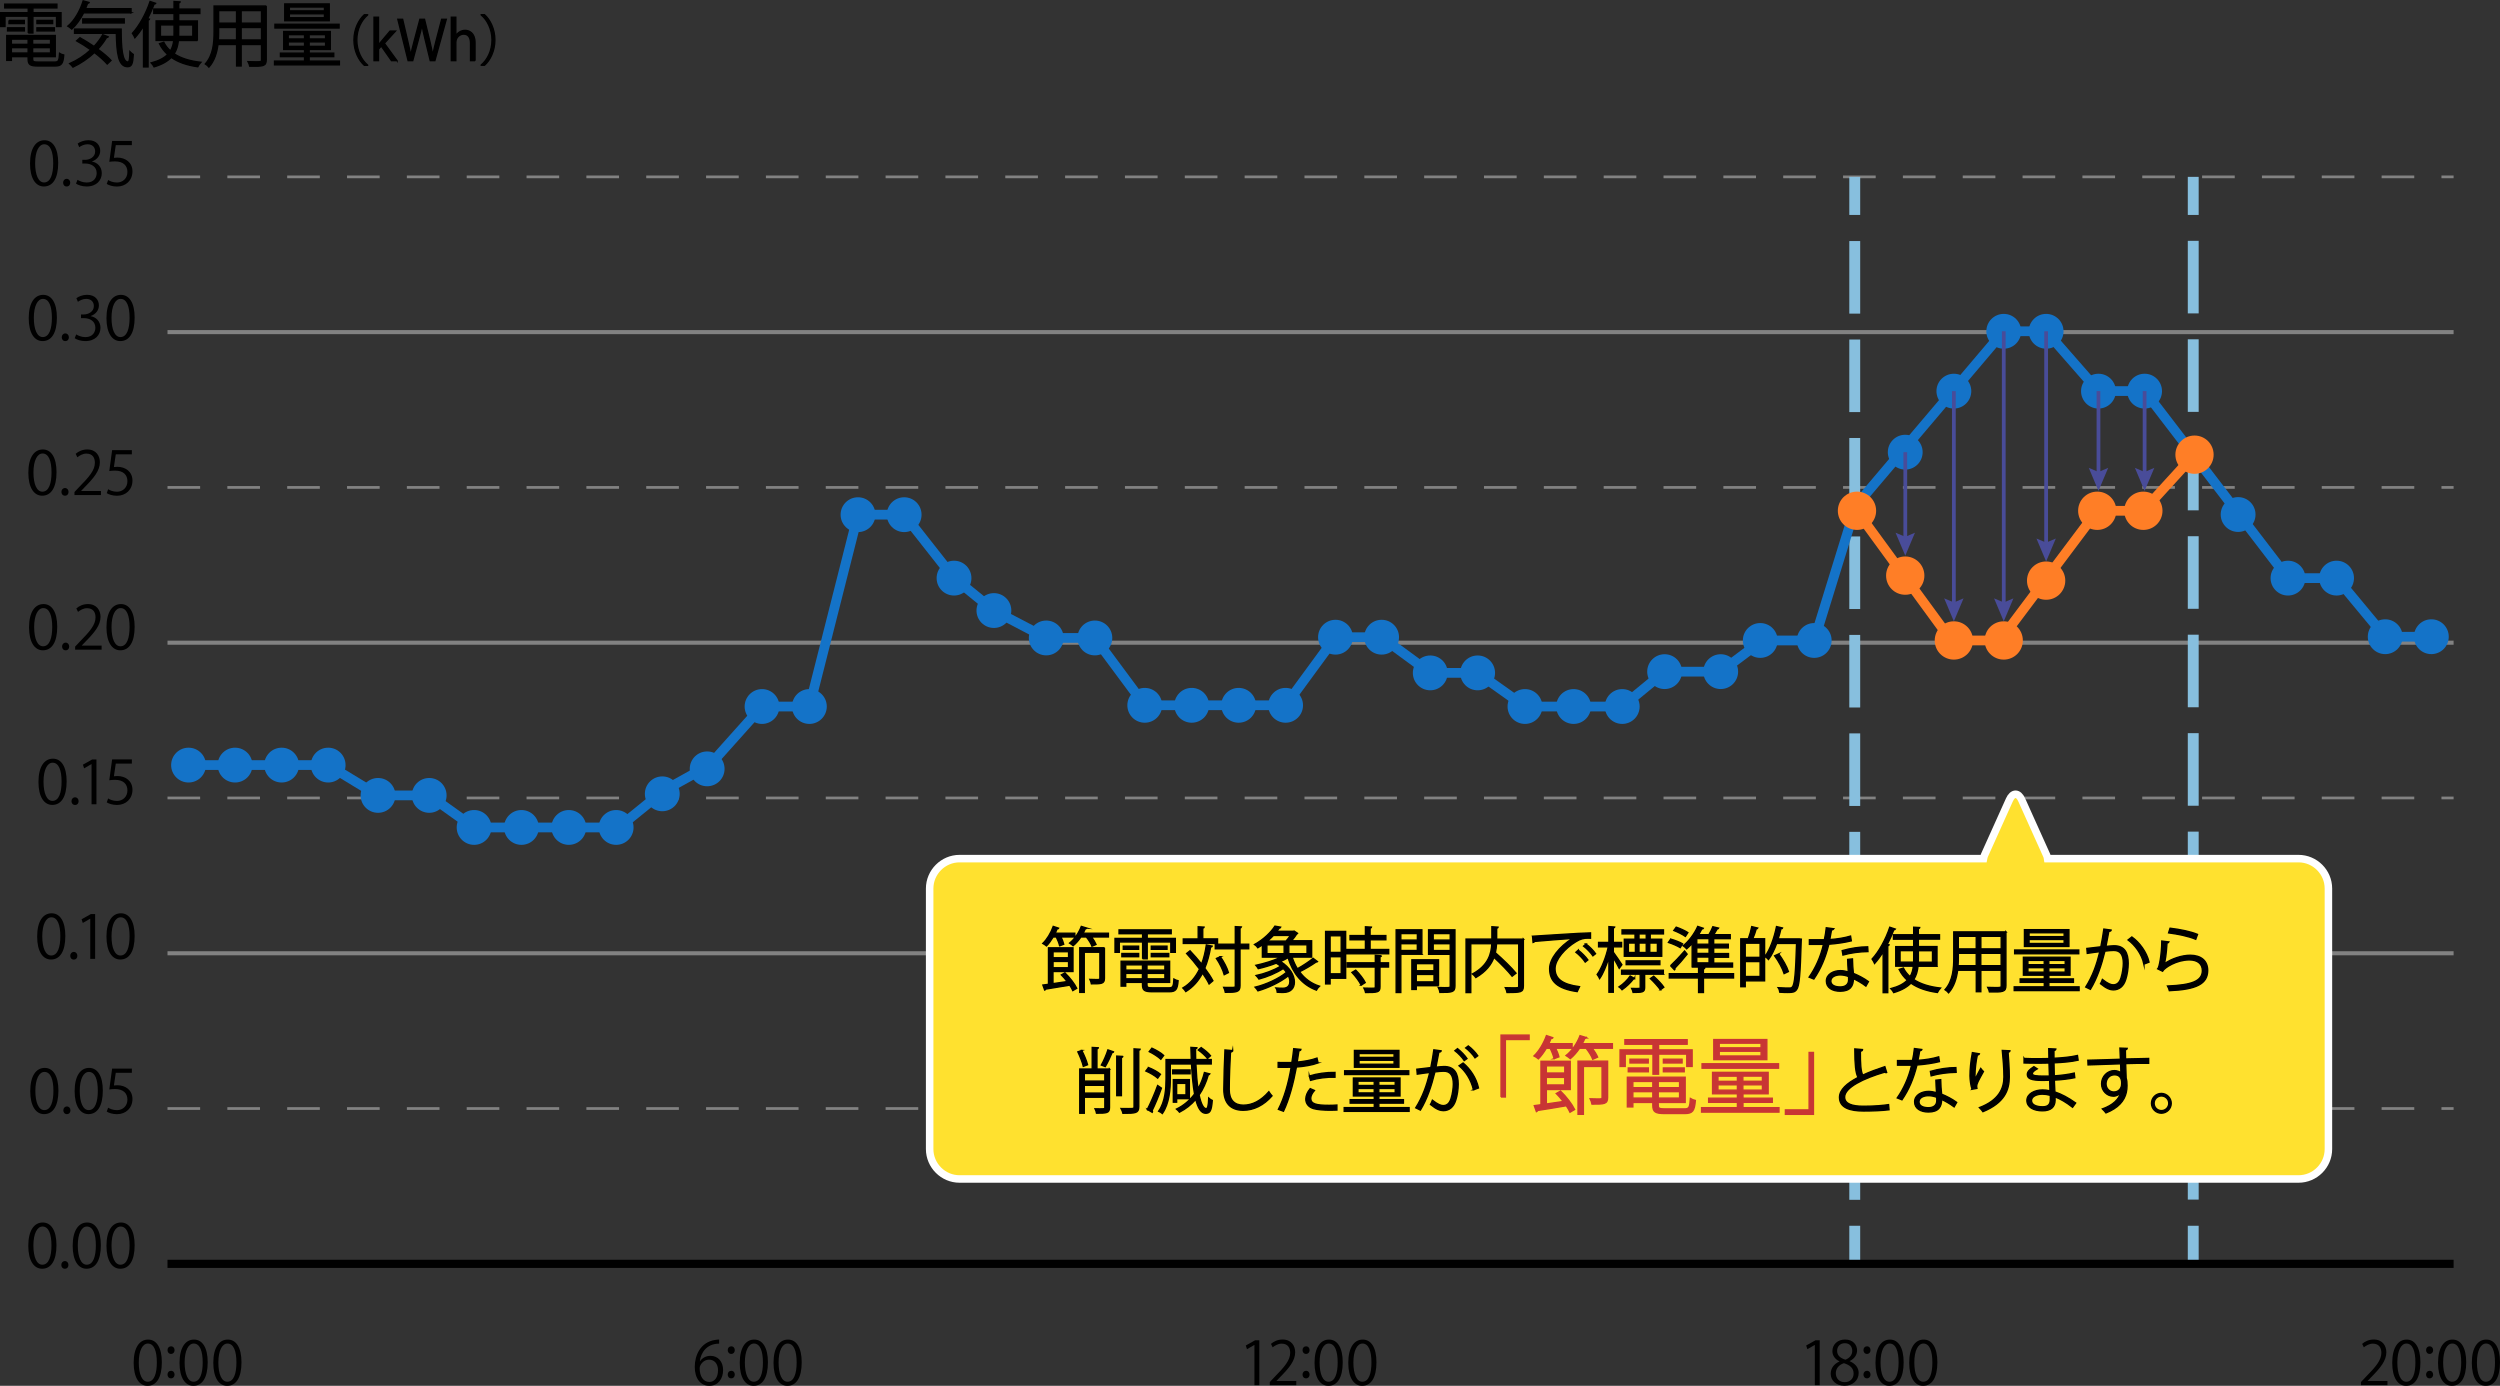 <?xml version="1.0" encoding="UTF-8"?>
<svg id="_レイヤー_2" data-name="レイヤー 2" xmlns="http://www.w3.org/2000/svg" viewBox="0 0 459.55 254.74">
  <rect x="0" y="0" width="459.55" height="254.74" fill="#333333" stroke="none"/>
  <defs>
    <style>
      .cls-1 {
        stroke-width: 1.5px;
      }

      .cls-1, .cls-2, .cls-3, .cls-4, .cls-5, .cls-6, .cls-7, .cls-8, .cls-9 {
        stroke-miterlimit: 10;
      }

      .cls-1, .cls-2, .cls-4, .cls-6, .cls-7, .cls-10, .cls-11, .cls-8, .cls-9 {
        fill: none;
      }

      .cls-1, .cls-5 {
        stroke: #000;
      }

      .cls-2 {
        stroke: #fff;
        stroke-width: 1.38px;
      }

      .cls-3 {
        fill: #c83534;
        stroke: #c83534;
      }

      .cls-3, .cls-5 {
        stroke-width: .25px;
      }

      .cls-4 {
        stroke-width: .75px;
      }

      .cls-4, .cls-6 {
        stroke: #828282;
      }

      .cls-6 {
        stroke-dasharray: 0 0 6 5;
        stroke-width: .5px;
      }

      .cls-7, .cls-8 {
        stroke: #87bfde;
        stroke-width: 2px;
      }

      .cls-10 {
        stroke: #ff7e26;
      }

      .cls-10, .cls-11 {
        stroke-linecap: round;
        stroke-linejoin: round;
        stroke-width: 1.79px;
      }

      .cls-11 {
        stroke: #1473c8;
      }

      .cls-8 {
        stroke-dasharray: 0 0 13.34 4.76;
      }

      .cls-12, .cls-13, .cls-14, .cls-15, .cls-16 {
        stroke-width: 0px;
      }

      .cls-9 {
        stroke: #494c99;
        stroke-width: .69px;
      }

      .cls-13 {
        fill: #494c99;
      }

      .cls-14 {
        fill: #1473c8;
      }

      .cls-15 {
        fill: #ff7e26;
      }

      .cls-16 {
        fill: #ffe12f;
      }
    </style>
  </defs>
  <g id="_レイヤー_1-2" data-name="レイヤー 1">
    <g>
      <line class="cls-4" x1="30.79" y1="61.05" x2="451.02" y2="61.05"/>
      <line class="cls-4" x1="30.79" y1="118.14" x2="451.02" y2="118.14"/>
      <line class="cls-4" x1="30.79" y1="175.23" x2="451.02" y2="175.23"/>
    </g>
    <g>
      <line class="cls-6" x1="30.79" y1="32.51" x2="451.02" y2="32.51"/>
      <line class="cls-6" x1="30.79" y1="89.6" x2="451.02" y2="89.6"/>
      <line class="cls-6" x1="30.79" y1="146.68" x2="451.02" y2="146.68"/>
      <line class="cls-6" x1="30.79" y1="203.77" x2="451.02" y2="203.77"/>
    </g>
    <g>
      <g>
        <line class="cls-7" x1="403.16" y1="32.51" x2="403.16" y2="39.51"/>
        <line class="cls-8" x1="403.16" y1="44.27" x2="403.16" y2="222.94"/>
        <line class="cls-7" x1="403.16" y1="225.32" x2="403.16" y2="232.32"/>
      </g>
      <g>
        <line class="cls-7" x1="340.94" y1="232.32" x2="340.94" y2="225.32"/>
        <line class="cls-8" x1="340.94" y1="220.55" x2="340.94" y2="41.89"/>
        <line class="cls-7" x1="340.94" y1="39.51" x2="340.94" y2="32.51"/>
      </g>
    </g>
    <g>
      <path class="cls-5" d="M5.2,6.07v-3.09H.92v1.9H.12v-2.55h5.07v-.87H.87v-.7h9.59v.7h-4.41v.87h5.17v2.55h-.83v-1.9h-4.34v3.09h-.86ZM6,10.88c0,.44.17.53,1.01.53h3.03c.72,0,.83-.23.91-1.6.19.13.52.25.77.3-.13,1.61-.42,2.02-1.62,2.02h-3.12c-1.4,0-1.81-.23-1.81-1.26v-.46h-3.08v.69h-.85v-4.58h8.92v3.89h-4.16v.47ZM1.39,5.69v-.58h3.09v.58H1.39ZM1.65,3.75h2.82v.59H1.65v-.59ZM5.17,7.19h-3.08v.96h3.08v-.96ZM2.09,9.75h3.08v-.99h-3.08v.99ZM9.29,8.15v-.96h-3.29v.96h3.29ZM6,9.75h3.29v-.99h-3.29v.99ZM6.79,3.75h2.89v.59h-2.89v-.59ZM6.79,5.69v-.58h3.21v.58h-3.21Z"/>
      <path class="cls-5" d="M24.11,2.36h-8.74c-.6,1.18-1.35,2.24-2.17,2.98-.17-.16-.51-.4-.73-.53,1.21-1.01,2.24-2.78,2.82-4.65l1.1.3c-.03.09-.13.14-.29.14-.12.34-.25.68-.38,1h8.37v.77ZM14.7,6.94c.83.46,1.73,1.01,2.59,1.6.62-.66,1.17-1.39,1.6-2.16l1.01.39c-.04.1-.18.13-.31.12-.44.77-.99,1.48-1.61,2.15.99.72,1.86,1.44,2.43,2.07l-.7.66c-.55-.62-1.39-1.38-2.35-2.11-1.16,1.09-2.52,2-3.94,2.68-.13-.18-.42-.49-.61-.65,1.39-.61,2.73-1.47,3.86-2.54-.84-.6-1.74-1.17-2.59-1.64l.62-.57ZM13.7,5.35h8.57c.01,3.47.21,6.05,1.25,6.05.27,0,.34-.75.36-1.9.18.19.44.4.62.51-.09,1.66-.27,2.25-1.04,2.25-1.72,0-2-2.46-2.08-6.14h-7.68v-.77ZM22.84,4.22h-7.63v-.75h7.63v.75Z"/>
      <path class="cls-5" d="M26.39,4.77c-.49.82-1.04,1.55-1.59,2.17-.09-.21-.31-.61-.46-.82,1.25-1.35,2.5-3.6,3.25-5.85l1.04.35c-.05.09-.14.13-.3.12-.34.91-.74,1.82-1.2,2.69l.35.09c-.03.08-.09.14-.26.16v8.62h-.84v-7.53ZM36.29,7.45h-3.5c-.09.86-.3,1.69-.78,2.44,1.25.83,2.91,1.34,4.9,1.56-.2.2-.43.56-.56.82-1.96-.27-3.6-.83-4.86-1.72-.68.7-1.68,1.3-3.16,1.74-.09-.19-.35-.55-.53-.73,1.44-.38,2.39-.91,3.02-1.55-.62-.55-1.13-1.21-1.51-1.98l.79-.26c.3.6.71,1.13,1.23,1.59.36-.6.53-1.25.6-1.92h-3.24v-3.6h3.3v-1.37h-3.72v-.81h3.72V.28l1.12.07c-.01.09-.08.16-.26.18v1.14h3.89v.81h-3.89v1.37h3.43v3.6ZM29.5,6.69h2.48c.01-.22.01-.43.01-.65v-1.46h-2.5v2.11ZM35.44,4.59h-2.59v1.46c0,.22,0,.43-.01.65h2.6v-2.11Z"/>
      <path class="cls-5" d="M48.94,1.11v9.88c0,1.2-.57,1.21-3.03,1.18-.04-.22-.18-.61-.31-.84.48.01.95.03,1.33.03,1.08,0,1.14,0,1.14-.36v-2.82h-3.74v3.95h-.84v-3.95h-3.42c-.19,1.48-.64,3-1.66,4.15-.13-.17-.47-.47-.66-.58,1.46-1.64,1.6-3.98,1.6-5.84V1.11h9.61ZM40.19,5.9c0,.46-.01.94-.05,1.44h3.34v-2.28h-3.29v.83ZM43.48,1.95h-3.29v2.3h3.29V1.95ZM48.07,4.25V1.95h-3.74v2.3h3.74ZM44.33,7.34h3.74v-2.28h-3.74v2.28Z"/>
      <path class="cls-5" d="M56.83,11.23h5.56v.69h-11.93v-.69h5.52v-.82h-4.43v-.64h4.43v-.68h-3.83v-3.3h8.57v3.3h-3.89v.68h4.52v.64h-4.52v.82ZM62.33,4.46v.69h-11.79v-.69h11.79ZM60.52.72v3.09h-8.18V.72h8.18ZM52.98,6.37v.79h3v-.79h-3ZM52.98,8.52h3v-.82h-3v.82ZM59.64,2v-.71h-6.45v.71h6.45ZM59.64,3.26v-.73h-6.45v.73h6.45ZM59.85,7.16v-.79h-3.02v.79h3.02ZM59.85,8.52v-.82h-3.02v.82h3.02Z"/>
      <path class="cls-5" d="M67.57,2.76c-1.09.91-1.98,2.58-1.98,4.6s.92,3.72,1.98,4.6v.05h-.6c-1.01-.91-1.91-2.59-1.91-4.65s.9-3.74,1.91-4.65h.6v.05Z"/>
      <path class="cls-5" d="M72.98,11.15h-1.02l-1.88-2.69-.5.57v2.12h-.83V3.16h.83v5.09h.02c.13-.19.32-.43.47-.61l1.63-1.93h1l-2.05,2.25,2.33,3.2Z"/>
      <path class="cls-5" d="M82.04,3.54l-2.1,7.61h-.85l-.99-4.07c-.25-1-.41-1.76-.51-2.52h-.02c-.12.76-.32,1.51-.6,2.51l-1.1,4.08h-.85l-1.89-7.61h.88l.93,3.96c.22.96.43,1.88.56,2.64h.03c.11-.77.36-1.67.61-2.65l1.05-3.95h.84l.96,3.94c.21.91.43,1.82.54,2.65h.03c.15-.87.36-1.71.6-2.65l1.03-3.94h.85Z"/>
      <path class="cls-5" d="M87.32,11.15h-.83v-3.22c0-.89-.32-1.66-1.26-1.66-.64,0-1.44.53-1.44,1.53v3.35h-.83V3.16h.83v3.39h.02c.36-.6,1.02-.97,1.69-.97s1.82.41,1.82,2.26v3.32Z"/>
      <path class="cls-5" d="M88.46,11.95c1.09-.91,1.98-2.58,1.98-4.6s-.92-3.72-1.98-4.6v-.05h.6c1.02.91,1.91,2.59,1.91,4.65s-.89,3.74-1.91,4.65h-.6v-.05Z"/>
    </g>
    <g>
      <path class="cls-12" d="M5.52,30.06c0-2.88,1.12-4.28,2.66-4.28s2.52,1.47,2.52,4.17c0,2.86-1,4.33-2.64,4.33-1.5,0-2.54-1.47-2.54-4.22ZM9.78,30c0-2.06-.5-3.48-1.65-3.48-.98,0-1.67,1.31-1.67,3.48s.61,3.54,1.64,3.54c1.22,0,1.68-1.58,1.68-3.54Z"/>
      <path class="cls-12" d="M11.6,33.59c0-.42.28-.72.66-.72s.65.3.65.72c0,.4-.25.69-.66.69s-.65-.33-.65-.69Z"/>
      <path class="cls-12" d="M16.92,29.7c.97.17,1.79.95,1.79,2.13,0,1.31-.95,2.45-2.79,2.45-.82,0-1.57-.26-1.95-.53l.28-.7c.3.2.96.5,1.68.5,1.39,0,1.84-.97,1.84-1.73,0-1.21-1.02-1.76-2.1-1.76h-.54v-.68h.54c.79,0,1.82-.49,1.82-1.53,0-.72-.43-1.33-1.42-1.33-.6,0-1.18.3-1.51.54l-.28-.67c.4-.31,1.17-.62,1.96-.62,1.51,0,2.18.96,2.18,1.95,0,.85-.54,1.61-1.5,1.95v.03Z"/>
      <path class="cls-12" d="M24.24,25.92v.76h-2.96l-.34,2.33c.18-.02.35-.04.64-.04,1.46,0,2.77.87,2.77,2.53s-1.21,2.79-2.84,2.79c-.83,0-1.52-.24-1.89-.48l.26-.72c.31.21.91.46,1.63.46,1.03,0,1.93-.76,1.91-1.95,0-1.13-.73-1.93-2.27-1.93-.44,0-.78.03-1.06.08l.52-3.84h3.62Z"/>
      <path class="cls-12" d="M5.28,58.48c0-2.88,1.12-4.28,2.66-4.28s2.52,1.47,2.52,4.17c0,2.86-1,4.33-2.64,4.33-1.5,0-2.54-1.47-2.54-4.22ZM9.54,58.42c0-2.06-.5-3.48-1.65-3.48-.98,0-1.67,1.31-1.67,3.48s.61,3.54,1.64,3.54c1.22,0,1.68-1.58,1.68-3.54Z"/>
      <path class="cls-12" d="M11.35,62.01c0-.42.28-.72.66-.72s.65.3.65.72c0,.4-.25.69-.66.69s-.65-.33-.65-.69Z"/>
      <path class="cls-12" d="M16.68,58.12c.97.17,1.79.95,1.79,2.13,0,1.31-.95,2.45-2.79,2.45-.82,0-1.57-.26-1.95-.53l.28-.7c.3.2.96.5,1.68.5,1.39,0,1.84-.97,1.84-1.73,0-1.21-1.02-1.76-2.1-1.76h-.54v-.68h.54c.79,0,1.82-.49,1.82-1.53,0-.72-.43-1.33-1.42-1.33-.6,0-1.18.3-1.51.54l-.28-.67c.4-.31,1.17-.62,1.96-.62,1.51,0,2.18.96,2.18,1.95,0,.85-.54,1.61-1.5,1.95v.03Z"/>
      <path class="cls-12" d="M19.57,58.48c0-2.88,1.12-4.28,2.66-4.28s2.52,1.47,2.52,4.17c0,2.86-1,4.33-2.64,4.33-1.5,0-2.54-1.47-2.54-4.22ZM23.82,58.42c0-2.06-.5-3.48-1.65-3.48-.98,0-1.67,1.31-1.67,3.48s.61,3.54,1.64,3.54c1.22,0,1.68-1.58,1.68-3.54Z"/>
      <path class="cls-12" d="M5.21,86.9c0-2.88,1.12-4.28,2.66-4.28s2.52,1.47,2.52,4.17c0,2.86-1,4.33-2.64,4.33-1.5,0-2.54-1.47-2.54-4.22ZM9.47,86.84c0-2.06-.5-3.48-1.65-3.48-.98,0-1.67,1.31-1.67,3.48s.61,3.54,1.64,3.54c1.22,0,1.68-1.58,1.68-3.54Z"/>
      <path class="cls-12" d="M11.29,90.43c0-.42.28-.72.66-.72s.65.3.65.72c0,.4-.25.69-.66.69s-.65-.33-.65-.69Z"/>
      <path class="cls-12" d="M18.56,91h-4.87v-.56l.8-.85c1.96-1.98,2.95-3.18,2.95-4.52,0-.88-.38-1.69-1.57-1.69-.66,0-1.25.36-1.65.68l-.31-.64c.51-.45,1.25-.8,2.13-.8,1.66,0,2.32,1.21,2.32,2.34,0,1.55-1.09,2.87-2.79,4.59l-.65.68v.02h3.64v.75Z"/>
      <path class="cls-12" d="M24.24,82.76v.76h-2.96l-.34,2.33c.18-.02.35-.04.64-.04,1.46,0,2.77.87,2.77,2.53s-1.21,2.79-2.84,2.79c-.83,0-1.52-.24-1.89-.48l.26-.72c.31.21.91.46,1.63.46,1.03,0,1.93-.76,1.91-1.95,0-1.13-.73-1.93-2.27-1.93-.44,0-.78.03-1.06.08l.52-3.84h3.62Z"/>
      <path class="cls-12" d="M5.34,115.32c0-2.88,1.12-4.28,2.66-4.28s2.52,1.47,2.52,4.17c0,2.86-1,4.33-2.64,4.33-1.5,0-2.54-1.47-2.54-4.22ZM9.6,115.26c0-2.06-.5-3.48-1.65-3.48-.98,0-1.67,1.31-1.67,3.48s.61,3.54,1.64,3.54c1.22,0,1.68-1.58,1.68-3.54Z"/>
      <path class="cls-12" d="M11.41,118.85c0-.42.28-.72.66-.72s.65.3.65.72c0,.4-.25.69-.66.69s-.65-.33-.65-.69Z"/>
      <path class="cls-12" d="M18.68,119.42h-4.87v-.56l.8-.85c1.96-1.98,2.95-3.18,2.95-4.52,0-.88-.38-1.69-1.57-1.69-.66,0-1.25.36-1.65.68l-.31-.64c.51-.45,1.25-.8,2.13-.8,1.66,0,2.32,1.21,2.32,2.34,0,1.55-1.09,2.87-2.79,4.59l-.65.68v.02h3.64v.75Z"/>
      <path class="cls-12" d="M19.57,115.32c0-2.88,1.12-4.28,2.66-4.28s2.52,1.47,2.52,4.17c0,2.86-1,4.33-2.64,4.33-1.5,0-2.54-1.47-2.54-4.22ZM23.82,115.26c0-2.06-.5-3.48-1.65-3.48-.98,0-1.67,1.31-1.67,3.48s.61,3.54,1.64,3.54c1.22,0,1.68-1.58,1.68-3.54Z"/>
      <path class="cls-12" d="M7.07,143.74c0-2.88,1.12-4.28,2.66-4.28s2.52,1.47,2.52,4.17c0,2.86-1,4.33-2.64,4.33-1.5,0-2.54-1.47-2.54-4.22ZM11.32,143.68c0-2.06-.5-3.48-1.65-3.48-.98,0-1.67,1.31-1.67,3.48s.61,3.54,1.64,3.54c1.22,0,1.68-1.58,1.68-3.54Z"/>
      <path class="cls-12" d="M13.14,147.28c0-.42.28-.72.66-.72s.65.3.65.72c0,.4-.25.69-.66.69s-.65-.33-.65-.69Z"/>
      <path class="cls-12" d="M16.83,147.84v-7.38h-.02l-1.35.78-.22-.68,1.71-.96h.78v8.24h-.89Z"/>
      <path class="cls-12" d="M24.24,139.6v.76h-2.96l-.34,2.33c.18-.02.35-.04.64-.04,1.46,0,2.77.87,2.77,2.53s-1.21,2.79-2.84,2.79c-.83,0-1.52-.24-1.89-.48l.26-.72c.31.21.91.46,1.63.46,1.03,0,1.93-.76,1.91-1.95,0-1.13-.73-1.93-2.27-1.93-.44,0-.78.03-1.06.08l.52-3.84h3.62Z"/>
      <path class="cls-12" d="M6.83,172.16c0-2.88,1.12-4.28,2.66-4.28s2.52,1.47,2.52,4.17c0,2.86-1,4.33-2.64,4.33-1.5,0-2.54-1.47-2.54-4.22ZM11.09,172.1c0-2.06-.5-3.48-1.65-3.48-.98,0-1.67,1.31-1.67,3.48s.61,3.54,1.64,3.54c1.22,0,1.68-1.58,1.68-3.54Z"/>
      <path class="cls-12" d="M12.91,175.7c0-.42.28-.72.66-.72s.65.3.65.72c0,.4-.25.69-.66.69s-.65-.33-.65-.69Z"/>
      <path class="cls-12" d="M16.59,176.26v-7.38h-.02l-1.35.78-.22-.68,1.71-.96h.78v8.24h-.89Z"/>
      <path class="cls-12" d="M19.57,172.16c0-2.88,1.12-4.28,2.66-4.28s2.52,1.47,2.52,4.17c0,2.86-1,4.33-2.64,4.33-1.5,0-2.54-1.47-2.54-4.22ZM23.82,172.1c0-2.06-.5-3.48-1.65-3.48-.98,0-1.67,1.31-1.67,3.48s.61,3.54,1.64,3.54c1.22,0,1.68-1.58,1.68-3.54Z"/>
      <path class="cls-12" d="M5.56,200.58c0-2.88,1.12-4.28,2.66-4.28s2.52,1.47,2.52,4.17c0,2.86-1,4.33-2.64,4.33-1.5,0-2.54-1.47-2.54-4.22ZM9.82,200.52c0-2.06-.5-3.48-1.65-3.48-.98,0-1.67,1.31-1.67,3.48s.61,3.54,1.64,3.54c1.22,0,1.68-1.58,1.68-3.54Z"/>
      <path class="cls-12" d="M11.64,204.11c0-.42.28-.72.66-.72s.65.3.65.72c0,.4-.25.69-.66.69s-.65-.33-.65-.69Z"/>
      <path class="cls-12" d="M13.72,200.58c0-2.88,1.12-4.28,2.66-4.28s2.52,1.47,2.52,4.17c0,2.86-1,4.33-2.64,4.33-1.5,0-2.54-1.47-2.54-4.22ZM17.98,200.52c0-2.06-.5-3.48-1.65-3.48-.98,0-1.67,1.31-1.67,3.48s.61,3.54,1.64,3.54c1.22,0,1.68-1.58,1.68-3.54Z"/>
      <path class="cls-12" d="M24.24,196.44v.76h-2.96l-.34,2.33c.18-.02.35-.04.64-.04,1.46,0,2.77.87,2.77,2.53s-1.21,2.79-2.84,2.79c-.83,0-1.52-.24-1.89-.48l.26-.72c.31.21.91.46,1.63.46,1.03,0,1.93-.76,1.91-1.95,0-1.13-.73-1.93-2.27-1.93-.44,0-.78.03-1.06.08l.52-3.84h3.62Z"/>
      <path class="cls-12" d="M5.2,229c0-2.88,1.12-4.28,2.66-4.28s2.52,1.47,2.52,4.17c0,2.86-1,4.33-2.64,4.33-1.5,0-2.54-1.47-2.54-4.22ZM9.46,228.94c0-2.06-.5-3.48-1.65-3.48-.98,0-1.67,1.31-1.67,3.48s.61,3.54,1.64,3.54c1.22,0,1.68-1.58,1.68-3.54Z"/>
      <path class="cls-12" d="M11.27,232.53c0-.42.28-.72.66-.72s.65.3.65.72c0,.4-.25.69-.66.69s-.65-.33-.65-.69Z"/>
      <path class="cls-12" d="M13.36,229c0-2.88,1.12-4.28,2.66-4.28s2.52,1.47,2.52,4.17c0,2.86-1,4.33-2.64,4.33-1.5,0-2.54-1.47-2.54-4.22ZM17.62,228.94c0-2.06-.5-3.48-1.65-3.48-.98,0-1.67,1.31-1.67,3.48s.61,3.54,1.64,3.54c1.22,0,1.68-1.58,1.68-3.54Z"/>
      <path class="cls-12" d="M19.57,229c0-2.88,1.12-4.28,2.66-4.28s2.52,1.47,2.52,4.17c0,2.86-1,4.33-2.64,4.33-1.5,0-2.54-1.47-2.54-4.22ZM23.82,228.94c0-2.06-.5-3.48-1.65-3.48-.98,0-1.67,1.31-1.67,3.48s.61,3.54,1.64,3.54c1.22,0,1.68-1.58,1.68-3.54Z"/>
    </g>
    <g>
      <path class="cls-12" d="M24.57,250.52c0-2.88,1.12-4.28,2.66-4.28s2.52,1.47,2.52,4.17c0,2.86-1,4.33-2.64,4.33-1.5,0-2.54-1.47-2.54-4.22ZM28.83,250.45c0-2.06-.5-3.48-1.65-3.48-.98,0-1.67,1.31-1.67,3.48s.61,3.54,1.64,3.54c1.22,0,1.68-1.58,1.68-3.54Z"/>
      <path class="cls-12" d="M30.79,248.18c0-.41.26-.7.65-.7s.65.3.65.7-.25.7-.65.7c-.42,0-.65-.34-.65-.7ZM30.79,252.68c0-.41.26-.7.65-.7s.65.3.65.7c0,.38-.25.69-.65.69-.42,0-.65-.33-.65-.69Z"/>
      <path class="cls-12" d="M33,250.52c0-2.88,1.12-4.28,2.66-4.28s2.52,1.47,2.52,4.17c0,2.86-1,4.33-2.64,4.33-1.5,0-2.54-1.47-2.54-4.22ZM37.26,250.45c0-2.06-.5-3.48-1.65-3.48-.98,0-1.67,1.31-1.67,3.48s.61,3.54,1.64,3.54c1.22,0,1.68-1.58,1.68-3.54Z"/>
      <path class="cls-12" d="M39.21,250.52c0-2.88,1.12-4.28,2.66-4.28s2.52,1.47,2.52,4.17c0,2.86-1,4.33-2.64,4.33-1.5,0-2.54-1.47-2.54-4.22ZM43.46,250.45c0-2.06-.5-3.48-1.65-3.48-.98,0-1.67,1.31-1.67,3.48s.61,3.54,1.64,3.54c1.22,0,1.68-1.58,1.68-3.54Z"/>
    </g>
    <g>
      <path class="cls-12" d="M128.66,250.24c.37-.55,1.04-1.01,1.93-1.01,1.4,0,2.33,1.05,2.33,2.63s-.92,2.88-2.53,2.88-2.68-1.33-2.68-3.47,1.03-4.52,3.71-4.96c.31-.04.58-.08.77-.08v.76c-2.28,0-3.37,1.66-3.55,3.25h.03ZM131.99,251.93c0-1.27-.68-2-1.67-2s-1.71.95-1.71,1.56c.01,1.51.65,2.54,1.79,2.54.96,0,1.58-.86,1.58-2.1Z"/>
      <path class="cls-12" d="M133.77,248.18c0-.41.26-.7.65-.7s.65.3.65.7-.25.7-.65.7c-.42,0-.65-.34-.65-.7ZM133.77,252.68c0-.41.26-.7.65-.7s.65.3.65.7c0,.38-.25.69-.65.69-.42,0-.65-.33-.65-.69Z"/>
      <path class="cls-12" d="M135.98,250.52c0-2.88,1.12-4.28,2.66-4.28s2.52,1.47,2.52,4.17c0,2.86-1,4.33-2.64,4.33-1.5,0-2.54-1.47-2.54-4.22ZM140.24,250.45c0-2.06-.5-3.48-1.65-3.48-.98,0-1.67,1.31-1.67,3.48s.61,3.54,1.64,3.54c1.22,0,1.68-1.58,1.68-3.54Z"/>
      <path class="cls-12" d="M142.19,250.52c0-2.88,1.12-4.28,2.66-4.28s2.52,1.47,2.52,4.17c0,2.86-1,4.33-2.64,4.33-1.5,0-2.54-1.47-2.54-4.22ZM146.44,250.45c0-2.06-.5-3.48-1.65-3.48-.98,0-1.67,1.31-1.67,3.48s.61,3.54,1.64,3.54c1.22,0,1.68-1.58,1.68-3.54Z"/>
    </g>
    <g>
      <path class="cls-12" d="M230.59,254.61v-7.38h-.02l-1.35.78-.22-.68,1.71-.96h.78v8.24h-.89Z"/>
      <path class="cls-12" d="M238.28,254.61h-4.87v-.56l.8-.85c1.96-1.98,2.95-3.18,2.95-4.52,0-.88-.39-1.69-1.57-1.69-.66,0-1.25.36-1.65.68l-.31-.64c.51-.45,1.25-.8,2.13-.8,1.66,0,2.32,1.21,2.32,2.34,0,1.55-1.09,2.87-2.79,4.59l-.65.68v.02h3.64v.75Z"/>
      <path class="cls-12" d="M239.43,248.18c0-.41.26-.7.65-.7s.65.3.65.7-.25.7-.65.7c-.42,0-.65-.34-.65-.7ZM239.43,252.68c0-.41.26-.7.65-.7s.65.3.65.7c0,.38-.25.69-.65.69-.42,0-.65-.33-.65-.69Z"/>
      <path class="cls-12" d="M241.64,250.52c0-2.88,1.12-4.28,2.66-4.28s2.52,1.47,2.52,4.17c0,2.86-1,4.33-2.64,4.33-1.5,0-2.54-1.47-2.54-4.22ZM245.89,250.45c0-2.06-.5-3.48-1.65-3.48-.98,0-1.67,1.31-1.67,3.48s.61,3.54,1.64,3.54c1.22,0,1.68-1.58,1.68-3.54Z"/>
      <path class="cls-12" d="M247.84,250.52c0-2.88,1.12-4.28,2.66-4.28s2.52,1.47,2.52,4.17c0,2.86-1,4.33-2.64,4.33-1.5,0-2.54-1.47-2.54-4.22ZM252.1,250.45c0-2.06-.5-3.48-1.65-3.48-.98,0-1.67,1.31-1.67,3.48s.61,3.54,1.64,3.54c1.22,0,1.68-1.58,1.68-3.54Z"/>
    </g>
    <g>
      <path class="cls-12" d="M333.6,254.61v-7.38h-.02l-1.35.78-.22-.68,1.71-.96h.78v8.24h-.89Z"/>
      <path class="cls-12" d="M338.12,250.24c-.89-.43-1.29-1.16-1.29-1.86,0-1.28,1-2.15,2.33-2.15,1.5,0,2.21,1.01,2.21,2,0,.7-.37,1.47-1.35,1.95v.04c1.01.43,1.64,1.17,1.64,2.16,0,1.4-1.14,2.35-2.6,2.35-1.57,0-2.54-1-2.54-2.19,0-1.07.64-1.84,1.6-2.27v-.04ZM340.73,252.49c0-1.03-.69-1.56-1.78-1.91-.97.32-1.49,1.02-1.49,1.84,0,.94.63,1.65,1.62,1.65,1.06,0,1.65-.71,1.65-1.57ZM337.7,248.3c-.01.88.62,1.36,1.53,1.64.71-.27,1.25-.84,1.25-1.62,0-.69-.38-1.41-1.35-1.41s-1.43.67-1.43,1.39Z"/>
      <path class="cls-12" d="M342.54,248.18c0-.41.26-.7.65-.7s.65.3.65.7-.25.7-.65.7c-.42,0-.65-.34-.65-.7ZM342.54,252.68c0-.41.26-.7.65-.7s.65.3.65.7c0,.38-.25.69-.65.69-.42,0-.65-.33-.65-.69Z"/>
      <path class="cls-12" d="M344.75,250.52c0-2.88,1.12-4.28,2.66-4.28s2.52,1.47,2.52,4.17c0,2.86-1,4.33-2.64,4.33-1.5,0-2.54-1.47-2.54-4.22ZM349,250.45c0-2.06-.5-3.48-1.65-3.48-.98,0-1.67,1.31-1.67,3.48s.61,3.54,1.64,3.54c1.22,0,1.68-1.58,1.68-3.54Z"/>
      <path class="cls-12" d="M350.95,250.52c0-2.88,1.12-4.28,2.66-4.28s2.52,1.47,2.52,4.17c0,2.86-1,4.33-2.64,4.33-1.5,0-2.54-1.47-2.54-4.22ZM355.21,250.45c0-2.06-.5-3.48-1.65-3.48-.98,0-1.67,1.31-1.67,3.48s.61,3.54,1.64,3.54c1.22,0,1.68-1.58,1.68-3.54Z"/>
    </g>
    <g>
      <path class="cls-12" d="M438.86,254.61h-4.87v-.56l.8-.85c1.96-1.98,2.95-3.18,2.95-4.52,0-.88-.39-1.69-1.57-1.69-.66,0-1.25.36-1.65.68l-.31-.64c.51-.45,1.25-.8,2.13-.8,1.66,0,2.32,1.21,2.32,2.34,0,1.55-1.09,2.87-2.79,4.59l-.65.68v.02h3.64v.75Z"/>
      <path class="cls-12" d="M439.74,250.52c0-2.88,1.12-4.28,2.66-4.28s2.52,1.47,2.52,4.17c0,2.86-1,4.33-2.64,4.33-1.5,0-2.54-1.47-2.54-4.22ZM444,250.45c0-2.06-.5-3.48-1.65-3.48-.98,0-1.67,1.31-1.67,3.48s.61,3.54,1.64,3.54c1.22,0,1.68-1.58,1.68-3.54Z"/>
      <path class="cls-12" d="M445.96,248.18c0-.41.26-.7.65-.7s.65.3.65.7-.25.7-.65.7c-.42,0-.65-.34-.65-.7ZM445.96,252.68c0-.41.26-.7.65-.7s.65.3.65.7c0,.38-.25.69-.65.69-.42,0-.65-.33-.65-.69Z"/>
      <path class="cls-12" d="M448.16,250.52c0-2.88,1.12-4.28,2.66-4.28s2.52,1.47,2.52,4.17c0,2.86-1,4.33-2.64,4.33-1.5,0-2.54-1.47-2.54-4.22ZM452.42,250.45c0-2.06-.5-3.48-1.65-3.48-.98,0-1.67,1.31-1.67,3.48s.61,3.54,1.64,3.54c1.22,0,1.68-1.58,1.68-3.54Z"/>
      <path class="cls-12" d="M454.37,250.52c0-2.88,1.12-4.28,2.66-4.28s2.52,1.47,2.52,4.17c0,2.86-1,4.33-2.64,4.33-1.5,0-2.54-1.47-2.54-4.22ZM458.63,250.45c0-2.06-.5-3.48-1.65-3.48-.98,0-1.67,1.31-1.67,3.48s.61,3.54,1.64,3.54c1.22,0,1.68-1.58,1.68-3.54Z"/>
    </g>
    <g>
      <g>
        <path class="cls-16" d="M422.53,157.83h-46.14c-.03-.21-.08-.42-.19-.65l-4.57-10.15c-.62-1.38-1.64-1.38-2.26,0l-4.57,10.15c-.1.22-.15.44-.19.65h-188.22c-3.02,0-5.5,2.48-5.5,5.5v47.89c0,3.02,2.48,5.5,5.5,5.5h246.12c3.03,0,5.5-2.48,5.5-5.5v-47.89c0-3.02-2.47-5.5-5.5-5.5Z"/>
        <path class="cls-2" d="M422.53,157.83h-46.14c-.03-.21-.08-.42-.19-.65l-4.57-10.15c-.62-1.38-1.64-1.38-2.26,0l-4.57,10.15c-.1.22-.15.44-.19.65h-188.22c-3.02,0-5.5,2.48-5.5,5.5v47.89c0,3.02,2.48,5.5,5.5,5.5h246.12c3.03,0,5.5-2.48,5.5-5.5v-47.89c0-3.02-2.47-5.5-5.5-5.5Z"/>
      </g>
      <g>
        <path class="cls-5" d="M194.78,173.85c-.09-.42-.34-1.07-.61-1.61h-.58c-.38.62-.79,1.21-1.22,1.64-.17-.14-.47-.35-.68-.46.75-.71,1.5-1.94,1.92-3.13l.99.33c-.03.08-.12.13-.27.1-.1.27-.23.55-.36.82h3.6v.7h-2.54c.23.47.43.98.51,1.33l-.75.29ZM196.17,180.44c-.33-.44-.7-.87-1.07-1.24l.66-.36c.9.86,1.78,2.03,2.17,2.83l-.72.42c-.13-.3-.34-.64-.57-1-1.65.29-3.35.57-4.43.73-.01.1-.09.17-.17.19l-.34-.94,1.03-.14v-6.7h4.51v4.36h-3.68v2.22l2.6-.38ZM196.42,174.95h-2.85v1.1h2.85v-1.1ZM193.57,177.89h2.85v-1.16h-2.85v1.16ZM199.77,170.6c-.03.09-.12.12-.26.12-.12.27-.25.55-.4.82h4.64v.7h-3.09c.35.47.66.99.82,1.37l-.75.32c-.17-.47-.59-1.14-1.03-1.69h-1.01c-.42.62-.91,1.18-1.42,1.6-.16-.14-.47-.36-.66-.48.87-.68,1.7-1.85,2.16-3.07l1.01.31ZM203.02,174.22v5.6c0,1.03-.53,1.03-2.4,1.03-.04-.23-.14-.57-.27-.82.44.01.85.03,1.14.03.62,0,.69,0,.69-.25v-4.77h-2.87v7.38h-.83v-8.2h4.55Z"/>
        <path class="cls-5" d="M210.03,176.24v-3.09h-4.28v1.9h-.79v-2.55h5.07v-.87h-4.33v-.7h9.59v.7h-4.41v.87h5.17v2.55h-.83v-1.9h-4.34v3.09h-.86ZM210.84,181.05c0,.44.17.53,1.01.53h3.03c.71,0,.83-.23.91-1.6.2.13.52.25.77.3-.13,1.61-.42,2.02-1.62,2.02h-3.12c-1.4,0-1.81-.23-1.81-1.26v-.46h-3.08v.69h-.85v-4.58h8.92v3.89h-4.16v.47ZM206.22,175.86v-.59h3.09v.59h-3.09ZM206.48,173.92h2.82v.58h-2.82v-.58ZM210.01,177.36h-3.08v.96h3.08v-.96ZM206.92,179.92h3.08v-.99h-3.08v.99ZM214.13,178.32v-.96h-3.29v.96h3.29ZM210.84,179.92h3.29v-.99h-3.29v.99ZM211.63,173.92h2.89v.58h-2.89v-.58ZM211.63,175.86v-.59h3.21v.59h-3.21Z"/>
        <path class="cls-5" d="M218.75,174.77c.7.74,1.46,1.6,2.13,2.44.39-1.04.68-2.21.87-3.5l1.08.21c-.03.1-.12.16-.29.17-.25,1.44-.6,2.74-1.08,3.89.64.85,1.16,1.65,1.5,2.3l-.7.6c-.27-.57-.7-1.26-1.21-2-.74,1.43-1.74,2.56-3.07,3.39-.12-.2-.38-.49-.55-.66,1.35-.79,2.35-1.98,3.07-3.48-.74-.99-1.59-2-2.38-2.86l.62-.49ZM223.81,172.6v.82h-6.3v-.82h2.74v-2.24l1.09.06c-.01.09-.08.16-.25.18v1.99h2.72ZM229.54,173.57v.83h-1.6v6.79c0,1.2-.66,1.22-2.7,1.22-.04-.25-.17-.65-.3-.91.43.01.82.01,1.14.01.95,0,.99,0,.99-.31v-6.8h-3.68v-.83h3.68v-3.24l1.13.06c-.03.1-.09.17-.26.18v2.99h1.6ZM224.33,175.86c.64.91,1.27,2.13,1.48,2.92l-.77.39c-.21-.81-.82-2.07-1.44-2.99l.73-.32Z"/>
        <path class="cls-5" d="M237.53,175.99c.25.75.57,1.46.96,2.09.99-.55,2.17-1.33,2.89-1.92l.82.62c-.05.06-.17.08-.27.06-.78.55-2.04,1.3-3.04,1.79.9,1.24,2.12,2.16,3.65,2.65-.2.17-.43.49-.56.73-2.63-.98-4.33-3.09-5.21-5.97-.4.25-.87.48-1.38.7,1.78,1.12,2.55,2.63,2.55,3.78s-.69,1.91-2.03,1.91c-.31,0-.69,0-1.12-.03-.01-.23-.1-.57-.25-.79.46.04.92.05,1.21.05.31,0,1.35,0,1.35-1.24,0-.33-.09-.69-.26-1.07-1.48,1.2-3.76,2.26-5.6,2.79-.12-.19-.35-.51-.52-.68,1.99-.48,4.42-1.59,5.76-2.73-.16-.23-.35-.47-.6-.7-1.2.82-3.03,1.57-4.46,1.94-.12-.19-.35-.48-.52-.65,1.5-.31,3.35-.99,4.49-1.72-.23-.19-.49-.38-.79-.55-1.08.42-2.25.77-3.3,1.01-.09-.17-.3-.47-.44-.62,1.5-.33,3.28-.85,4.6-1.5h-3.41v-2.28c-.26.2-.55.38-.83.55-.13-.2-.39-.47-.6-.6,1.73-.96,3.04-2.29,3.74-3.37l1.08.19c-.03.09-.12.16-.27.16-.14.19-.3.39-.47.6h3.04l.14-.05.66.43c-.03.06-.1.09-.17.1-.23.39-.58.84-.95,1.26h3.69v3h-3.59ZM232.88,173.68v1.63h3.17v-1.63h-3.17ZM236.39,172.99c.29-.31.58-.69.81-1.04h-3.11c-.33.35-.69.7-1.11,1.04h3.41ZM240.26,175.3v-1.63h-3.35v1.63h3.35Z"/>
        <path class="cls-5" d="M247.36,171.21v8.61h-2.86v1.05h-.83v-9.66h3.69ZM246.54,172.01h-2.04v3.06h2.04v-3.06ZM244.5,179.01h2.04v-3.15h-2.04v3.15ZM251.85,174.53h3.42v.79h-7.67v-.79h3.39v-1.78h-2.83v-.78h2.83v-1.61l1.12.06c-.01.09-.09.16-.26.18v1.37h2.9v.78h-2.9v1.78ZM253.92,175.69c-.01.09-.08.16-.25.17v1.12h1.57v.78h-1.57v3.64c0,.53-.12.78-.52.91-.39.13-1.05.14-2.13.14-.04-.23-.17-.58-.3-.82.49.01.96.03,1.3.03.73,0,.79,0,.79-.27v-3.63h-5.16v-.78h5.16v-1.35l1.11.06ZM250.21,181.09c-.3-.65-1.03-1.64-1.7-2.34l.7-.42c.69.68,1.44,1.64,1.75,2.29l-.75.47Z"/>
        <path class="cls-5" d="M261.37,175.41h-3.87v7.03h-.86v-11.52h4.73v4.49ZM260.54,171.61h-3.04v1.2h3.04v-1.2ZM257.49,174.72h3.04v-1.25h-3.04v1.25ZM264.44,181.19h-4.1v.69h-.81v-5.45h4.9v4.76ZM263.6,177.14h-3.26v1.3h3.26v-1.3ZM260.34,180.49h3.26v-1.37h-3.26v1.37ZM267.45,170.92v10.3c0,1.16-.51,1.21-2.76,1.21-.03-.25-.17-.66-.3-.91.42.01.83.03,1.16.03.95,0,1.03,0,1.03-.33v-5.8h-3.98v-4.5h4.85ZM266.58,171.61h-3.13v1.2h3.13v-1.2ZM263.45,174.73h3.13v-1.26h-3.13v1.26Z"/>
        <path class="cls-5" d="M280.03,172.61v8.63c0,.61-.14.9-.58,1.05-.44.14-1.25.16-2.43.16-.04-.26-.18-.65-.31-.9.48.01.95.03,1.33.03,1.08,0,1.13,0,1.13-.34v-7.77h-4.07c-.03.53-.09,1.09-.22,1.66,1.35,1.18,2.98,2.76,3.8,3.76l-.72.56c-.71-.9-2.08-2.31-3.34-3.47-.48,1.31-1.44,2.61-3.32,3.71-.13-.19-.42-.51-.62-.66,2.96-1.6,3.46-3.8,3.54-5.55h-3.86v8.98h-.87v-9.84h4.75v-2.27l1.14.08c-.01.09-.08.16-.26.18v2.02h4.93Z"/>
        <path class="cls-5" d="M281.7,172.1c.97-.04,8.98-.61,10.67-.62v.98c-.16-.01-.31-.01-.47-.01-.75,0-1.39.13-2.22.66-1.95,1.17-3.83,3.26-3.83,4.94,0,1.82,1.27,2.9,4.5,3.32l-.43.91c-3.69-.53-5.07-1.91-5.07-4.23,0-1.83,1.81-4.06,4.19-5.55-1.43.1-5.27.39-6.94.55-.04.1-.18.19-.29.21l-.1-1.14ZM290.12,174.66c.62.47,1.37,1.23,1.77,1.79l-.49.4c-.36-.57-1.16-1.38-1.72-1.81l.44-.39ZM291.53,173.52c.64.47,1.39,1.22,1.77,1.79l-.49.39c-.35-.52-1.11-1.33-1.72-1.79l.44-.39Z"/>
        <path class="cls-5" d="M296.55,175.02c.36.48,1.37,1.95,1.59,2.31l-.49.66c-.2-.43-.69-1.27-1.09-1.94v6.34h-.81v-6.41c-.46,1.52-1.07,3-1.7,3.9-.1-.23-.31-.56-.46-.75.82-1.1,1.65-3.24,2.05-5.08h-1.79v-.82h1.9v-2.9l1.07.08c-.01.08-.09.14-.26.17v2.65h1.52v.82h-1.52v.96ZM300.48,179.86c-.03.09-.12.1-.22.09-.46.62-1.29,1.43-2.09,1.99-.13-.17-.36-.4-.56-.53.79-.52,1.61-1.33,2.05-2l.82.46ZM305.77,179.08h-3.45v2.44c0,.86-.39.91-2.12.91-.04-.23-.16-.52-.27-.74.34,0,.64.01.87.01.7,0,.7-.01.7-.2v-2.43h-3.42v-.73h7.68v.73ZM300.55,172.65v-.98h-2.39v-.74h7.62v.74h-2.44v.98h2.12v3.13h-6.88v-3.13h1.98ZM305.12,177.32h-6.2v-.69h6.2v.69ZM299.33,173.35v1.73h1.29v-1.73h-1.29ZM302.61,172.65v-.98h-1.33v.98h1.33ZM302.61,173.35h-1.33v1.73h1.33v-1.73ZM304.66,175.08v-1.73h-1.4v1.73h1.4ZM305.22,181.95c-.39-.55-1.18-1.44-1.85-2.07l.61-.43c.68.62,1.5,1.46,1.87,2.02l-.64.48Z"/>
        <path class="cls-5" d="M307.11,172.62c.74.21,1.69.58,2.18.87l-.43.7c-.49-.3-1.44-.72-2.17-.95l.42-.62ZM318.66,178.98v.79h-5.53v2.67h-.9v-2.67h-5.38v-.79h5.38v-1.13l1.14.08c-.01.09-.08.16-.25.17v.88h5.53ZM307.07,177.53c.7-.65,1.74-1.73,2.59-2.72l.47.58c-.73.92-1.62,1.94-2.26,2.59.01.04.03.09.03.12,0,.09-.04.16-.09.19l-.73-.77ZM308.13,170.43c.73.25,1.66.68,2.14,1l-.46.7c-.48-.34-1.4-.81-2.13-1.09l.44-.61ZM311.05,177.75v-4.33c-.33.38-.66.7-1,.99-.14-.16-.44-.43-.64-.56,1.01-.81,2.05-2.18,2.67-3.56l1.03.35c-.05.1-.17.13-.29.12-.17.35-.36.7-.58,1.05h1.89c.29-.47.56-1.04.73-1.46l1.08.26c-.03.08-.12.13-.27.13-.17.3-.4.7-.64,1.07h3.02v.73h-3.04v1.03h2.69v.68h-2.69v1.03h2.73v.68h-2.73v1.07h3.47v.74h-7.41ZM314.16,173.56v-1.03h-2.26v1.03h2.26ZM314.16,175.26v-1.03h-2.26v1.03h2.26ZM314.16,177v-1.07h-2.26v1.07h2.26Z"/>
        <path class="cls-5" d="M321.37,172.57c.25-.66.51-1.57.64-2.24l1.12.27c-.04.09-.12.13-.29.13-.14.53-.4,1.26-.65,1.83h2.18v7.74h-3.56v1.08h-.82v-8.81h1.38ZM323.54,175.98v-2.6h-2.73v2.6h2.73ZM320.81,179.5h2.73v-2.74h-2.73v2.74ZM330.65,172.6l.46.03c-.01.06-.01.19-.01.29-.18,6.29-.35,8.37-.86,9-.33.44-.68.52-1.59.52-.43,0-.96-.01-1.49-.05-.03-.25-.13-.61-.29-.83.92.06,1.75.06,2.12.06.21,0,.35-.05.48-.2.42-.46.61-2.48.77-8h-3.65c-.42,1.14-.92,2.18-1.5,2.96-.14-.16-.46-.44-.65-.57.92-1.23,1.68-3.37,2.12-5.49l1.11.26c-.04.12-.14.16-.29.14-.14.62-.31,1.26-.52,1.87h3.8ZM326.96,175.35c.75,1.01,1.52,2.35,1.79,3.24l-.79.38c-.27-.88-1-2.26-1.75-3.28l.75-.34Z"/>
        <path class="cls-5" d="M337.07,170.73c-.04.1-.17.21-.4.22-.09.57-.21,1.25-.32,1.76,1.27-.08,2.69-.3,3.82-.64l.14.88c-1.21.3-2.64.51-4.13.62-.62,2.5-1.48,4.52-2.76,6.4l-.87-.35c1.18-1.7,2.08-3.65,2.64-6.02h-2.59v-.85h1.55c.4,0,.82-.01,1.2-.01.16-.69.27-1.43.36-2.2l1.37.18ZM340.52,176.26c.01,1.05.09,1.77.17,2.67.83.33,1.91.88,2.77,1.51l-.47.83c-.71-.55-1.6-1.05-2.3-1.37,0,1.3-.52,2.31-2.43,2.31-1.44,0-2.55-.65-2.54-1.87,0-1.3,1.37-1.92,2.56-1.92.47,0,.95.09,1.47.23-.05-.83-.12-1.68-.12-2.29l.88-.1ZM339.81,179.51c-.53-.21-1.08-.3-1.55-.3-.78,0-1.7.31-1.72,1.12,0,.74.73,1.09,1.74,1.09.94,0,1.53-.46,1.53-1.31,0-.21,0-.4-.01-.6ZM343.37,174.92c-1.47.01-3.25.25-4.6.64l-.14-.82c1.48-.43,3.28-.7,4.69-.7l.05.88Z"/>
        <path class="cls-5" d="M346.18,174.94c-.49.82-1.04,1.55-1.59,2.17-.09-.21-.31-.61-.46-.82,1.25-1.35,2.5-3.6,3.25-5.85l1.04.35c-.05.09-.14.13-.3.12-.34.91-.74,1.82-1.2,2.69l.35.09c-.03.08-.09.14-.26.16v8.62h-.85v-7.53ZM356.07,177.62h-3.5c-.09.86-.3,1.69-.78,2.44,1.25.83,2.91,1.34,4.9,1.56-.19.2-.43.56-.56.82-1.96-.27-3.6-.83-4.86-1.72-.68.7-1.68,1.3-3.16,1.74-.09-.19-.35-.55-.53-.73,1.44-.38,2.39-.91,3.02-1.55-.62-.55-1.13-1.21-1.51-1.98l.79-.26c.3.6.71,1.13,1.23,1.59.36-.6.53-1.25.6-1.92h-3.24v-3.6h3.3v-1.37h-3.72v-.81h3.72v-1.39l1.12.06c-.01.09-.08.16-.26.18v1.14h3.89v.81h-3.89v1.37h3.43v3.6ZM349.28,176.86h2.48c.01-.22.01-.43.01-.65v-1.46h-2.5v2.11ZM355.23,174.76h-2.59v1.46c0,.22,0,.43-.01.65h2.6v-2.11Z"/>
        <path class="cls-5" d="M368.73,171.28v9.88c0,1.2-.57,1.21-3.03,1.18-.04-.22-.18-.61-.31-.84.48.01.95.03,1.33.03,1.08,0,1.14,0,1.14-.36v-2.82h-3.74v3.95h-.84v-3.95h-3.42c-.2,1.48-.64,3-1.66,4.15-.13-.17-.47-.47-.66-.58,1.46-1.64,1.6-3.98,1.6-5.84v-4.78h9.61ZM359.98,176.07c0,.45-.01.94-.05,1.44h3.34v-2.27h-3.29v.83ZM363.27,172.12h-3.29v2.3h3.29v-2.3ZM367.86,174.42v-2.3h-3.74v2.3h3.74ZM364.11,177.51h3.74v-2.27h-3.74v2.27Z"/>
        <path class="cls-5" d="M376.62,181.4h5.56v.69h-11.93v-.69h5.53v-.82h-4.43v-.64h4.43v-.68h-3.84v-3.3h8.57v3.3h-3.89v.68h4.52v.64h-4.52v.82ZM382.12,174.63v.69h-11.79v-.69h11.79ZM380.31,170.89v3.09h-8.18v-3.09h8.18ZM372.77,176.54v.79h3v-.79h-3ZM372.77,178.7h3v-.82h-3v.82ZM379.43,172.17v-.71h-6.45v.71h6.45ZM379.43,173.43v-.73h-6.45v.73h6.45ZM379.63,177.33v-.79h-3.02v.79h3.02ZM379.63,178.7v-.82h-3.02v.82h3.02Z"/>
        <path class="cls-5" d="M388.08,170.97c-.03.16-.18.22-.43.23-.14.73-.38,1.99-.53,2.77.58-.06,1.12-.12,1.44-.12,1.98-.03,2.65,1.29,2.65,3.24,0,.98-.18,2.13-.44,2.91-.4,1.33-1.24,1.96-2.31,1.96-.53,0-1.23-.22-2.35-1.13.14-.23.25-.52.35-.79,1.04.81,1.59.99,1.99.99.74,0,1.18-.47,1.44-1.3.27-.81.42-2,.42-2.67-.01-1.48-.49-2.37-1.79-2.35-.39,0-.92.05-1.59.13-.65,2.65-1.42,4.93-2.67,7.02l-.86-.42c1.26-2.02,1.98-4.03,2.59-6.5-.66.08-1.61.19-2.31.31l-.08-.91c.64-.08,1.7-.19,2.57-.3.2-.95.4-2.12.56-3.26l1.35.18ZM394.1,177.23c-.42-1.9-1.65-3.51-2.92-4.45l.7-.55c1.38.98,2.74,2.77,3.16,4.63l-.94.36Z"/>
        <path class="cls-5" d="M398.68,173.14c-.05.13-.16.19-.34.22-.1,1.92-.35,3.56-.53,3.83h.01c1.27-.95,3.26-1.6,4.78-1.6,2,0,3.25,1.03,3.22,2.85-.04,2.39-2.01,3.46-7.05,3.67-.07-.25-.18-.61-.33-.86,4.54-.19,6.36-.94,6.4-2.8.01-1.25-.86-2-2.38-2-2.4,0-4.58,1.44-4.94,2.08l-.88-.43c.26-.25.72-2.57.74-5.12l1.29.16ZM398.91,170.62c1.77.21,3.77.61,5.04,1.14l-.33.9c-1.34-.57-3.28-.95-4.99-1.18l.27-.86Z"/>
        <path class="cls-5" d="M198.85,193.09c.43.82.88,1.91,1.07,2.63l-.78.3c-.17-.73-.61-1.83-1.01-2.67l.73-.26ZM203.95,196.5v7.09c0,1.01-.51,1.04-2.39,1.04-.04-.23-.14-.58-.26-.81.3.01.58.01.83.01.95,0,.96-.01.96-.26v-1.87h-3.77v2.94h-.84v-8.14h2.29v-3.96l1.12.06c-.01.09-.08.16-.25.18v3.72h2.31ZM203.09,197.32h-3.77v1.4h3.77v-1.4ZM199.32,200.93h3.77v-1.43h-3.77v1.43ZM204.7,193.35c-.03.09-.14.13-.27.13-.31.77-.84,1.88-1.26,2.59l-.72-.29c.42-.73.94-1.95,1.21-2.79l1.04.36ZM206.39,194.2c-.01.09-.08.16-.25.18v7.02h-.86v-7.27l1.1.06ZM208.46,192.8l1.12.07c-.01.1-.08.16-.25.18v10.39c0,.62-.18.9-.57,1.04-.42.16-1.13.17-2.34.17-.05-.23-.2-.64-.34-.88.48.01.92.01,1.29.01,1.04,0,1.09,0,1.09-.34v-10.63Z"/>
        <path class="cls-5" d="M211.11,196.23c.78.3,1.73.82,2.21,1.24l-.51.71c-.47-.42-1.4-.98-2.18-1.31l.48-.64ZM210.89,203.95c.56-1.07,1.35-2.87,1.91-4.41l.7.48c-.51,1.43-1.21,3.11-1.72,4.13.05.06.08.14.08.19s-.01.1-.04.14l-.94-.55ZM211.74,192.67c.77.35,1.72.9,2.17,1.34l-.52.7c-.46-.43-1.37-1.03-2.14-1.4l.49-.64ZM219.83,195.59c.08,1.82.21,3.34.39,4.55.51-.88.9-1.89,1.18-2.99l1.01.26c-.04.09-.13.14-.29.14-.4,1.42-.97,2.67-1.7,3.73.35,1.68.82,2.51,1.29,2.51.26,0,.42-.4.48-1.94.18.17.44.36.65.44-.14,1.99-.46,2.34-1.21,2.35-.81,0-1.4-.87-1.83-2.55-.82.96-1.82,1.75-2.98,2.35-.12-.17-.39-.43-.56-.57,1.34-.65,2.44-1.59,3.32-2.77-.26-1.43-.44-3.29-.56-5.52h-3.89v2.7c0,1.91-.18,4.56-1.46,6.4-.14-.14-.49-.34-.69-.42,1.22-1.74,1.36-4.19,1.36-5.98v-3.51h4.64c-.03-.71-.05-1.46-.07-2.24l1.12.07c-.01.1-.09.16-.27.18,0,.7.01,1.37.03,1.99h2.86v.81h-2.83ZM218.76,196.68v.7h-3.21v-.7h3.21ZM216.29,201.96v.65h-.61v-4.15h2.95v3.5h-2.34ZM218.01,199.15h-1.72v2.11h1.72v-2.11ZM220.8,192.57c.64.43,1.37,1.04,1.72,1.5l-.56.49c-.34-.45-1.05-1.1-1.69-1.55l.53-.44Z"/>
        <path class="cls-5" d="M226.59,193.11c-.03.16-.14.25-.4.29-.1,1.51-.23,4.95-.23,6.88s.96,2.87,2.6,2.87,3.2-.79,4.68-2.47c.13.21.43.62.58.77-1.52,1.73-3.37,2.64-5.28,2.64-2.37,0-3.58-1.37-3.58-3.82,0-1.64.12-5.67.21-7.27l1.42.12Z"/>
        <path class="cls-5" d="M242.3,195.4c-1.11.39-2.57.64-3.99.74-.55,2.98-1.34,5.94-2.38,8.13l-.94-.35c1.07-2.09,1.85-4.78,2.35-7.74-.26.01-2,.03-2.39.01v-.88c.2.01.47.01.77.01.12,0,1.42,0,1.75-.01.13-.83.26-1.74.34-2.54l1.34.13c-.01.14-.19.25-.38.26-.08.57-.21,1.27-.32,2.07,1.27-.12,2.56-.34,3.64-.73l.21.9ZM245.75,204.05c-.39.01-.79.03-1.2.03-1.22,0-2.38-.09-3.08-.29-.92-.26-1.46-.94-1.44-1.79.01-.57.26-1.22.81-1.89l.78.34c-.46.53-.68,1.04-.68,1.44,0,1.03.99,1.29,3.35,1.29.48,0,.98-.01,1.46-.05v.92ZM240.68,197.79c1.34-.43,3.19-.7,4.72-.66v.88c-1.47-.04-3.17.17-4.5.58l-.22-.81Z"/>
        <path class="cls-5" d="M253.46,203.6h5.56v.69h-11.93v-.69h5.53v-.82h-4.43v-.64h4.43v-.68h-3.84v-3.3h8.57v3.3h-3.89v.68h4.52v.64h-4.52v.82ZM258.96,196.83v.69h-11.79v-.69h11.79ZM257.15,193.09v3.09h-8.18v-3.09h8.18ZM249.61,198.74v.79h3v-.79h-3ZM249.61,200.9h3v-.82h-3v.82ZM256.26,194.37v-.71h-6.45v.71h6.45ZM256.26,195.63v-.73h-6.45v.73h6.45ZM256.47,199.53v-.79h-3.02v.79h3.02ZM256.47,200.9v-.82h-3.02v.82h3.02Z"/>
        <path class="cls-5" d="M264.92,193.17c-.03.16-.18.22-.43.23-.14.73-.38,1.99-.53,2.77.58-.06,1.12-.12,1.44-.12,1.98-.03,2.65,1.29,2.65,3.24,0,.98-.18,2.13-.44,2.91-.4,1.33-1.24,1.96-2.31,1.96-.53,0-1.23-.22-2.35-1.13.14-.23.25-.52.35-.79,1.04.81,1.59.99,1.99.99.74,0,1.18-.47,1.44-1.3.27-.81.42-2,.42-2.67-.01-1.48-.49-2.37-1.79-2.35-.39,0-.92.05-1.59.13-.65,2.65-1.42,4.93-2.67,7.02l-.86-.42c1.26-2.02,1.98-4.03,2.59-6.5-.66.08-1.61.19-2.31.31l-.08-.91c.64-.08,1.7-.19,2.57-.3.2-.95.4-2.12.56-3.26l1.35.18ZM267.93,192.77c.62.48,1.37,1.26,1.74,1.82l-.51.36c-.36-.56-1.14-1.38-1.72-1.81l.48-.38ZM270.85,200.34c-.43-1.87-1.46-3.45-2.65-4.43l.75-.51c1.29,1.08,2.41,2.7,2.83,4.59l-.94.35ZM269.9,192.26c.64.47,1.38,1.25,1.75,1.81l-.51.38c-.36-.56-1.14-1.39-1.72-1.82l.47-.36Z"/>
        <path class="cls-3" d="M275.92,201.65v-11.38h5.16v.81h-4.36v10.57h-.81Z"/>
        <path class="cls-3" d="M285.68,194.61c-.11-.5-.4-1.27-.73-1.92h-.7c-.45.74-.95,1.44-1.46,1.95-.2-.17-.56-.42-.81-.54.9-.85,1.78-2.31,2.29-3.74l1.18.39c-.03.09-.14.16-.33.12-.12.33-.28.65-.43.98h4.29v.84h-3.02c.28.56.51,1.16.6,1.58l-.9.34ZM287.34,202.47c-.39-.53-.84-1.04-1.27-1.47l.79-.43c1.07,1.02,2.12,2.42,2.59,3.38l-.85.5c-.16-.36-.4-.76-.68-1.19-1.97.34-4,.68-5.29.87-.02.12-.11.2-.2.23l-.4-1.12,1.23-.17v-7.98h5.38v5.19h-4.39v2.65l3.1-.45ZM287.64,195.92h-3.39v1.32h3.39v-1.32ZM284.24,199.43h3.39v-1.38h-3.39v1.38ZM291.64,190.73c-.03.11-.14.14-.31.14-.14.33-.29.65-.48.98h5.54v.84h-3.69c.42.56.79,1.18.98,1.63l-.9.39c-.2-.56-.7-1.36-1.22-2.02h-1.21c-.5.74-1.09,1.41-1.69,1.91-.19-.17-.56-.43-.79-.57,1.04-.81,2.03-2.2,2.57-3.66l1.21.37ZM295.51,195.06v6.68c0,1.22-.64,1.22-2.87,1.22-.05-.28-.17-.68-.33-.98.53.02,1.01.03,1.36.03.74,0,.82,0,.82-.29v-5.69h-3.43v8.81h-.99v-9.78h5.43Z"/>
        <path class="cls-3" d="M303.85,197.46v-3.69h-5.1v2.26h-.95v-3.04h6.05v-1.04h-5.16v-.84h11.44v.84h-5.25v1.04h6.17v3.04h-.99v-2.26h-5.18v3.69h-1.02ZM304.82,203.2c0,.53.2.64,1.21.64h3.61c.85,0,.99-.28,1.09-1.91.23.15.62.29.91.36-.15,1.92-.5,2.4-1.94,2.4h-3.72c-1.67,0-2.16-.28-2.16-1.5v-.54h-3.67v.82h-1.01v-5.46h10.63v4.64h-4.96v.56ZM299.31,197.01v-.7h3.69v.7h-3.69ZM299.62,194.7h3.36v.7h-3.36v-.7ZM303.82,198.79h-3.67v1.15h3.67v-1.15ZM300.15,201.85h3.67v-1.18h-3.67v1.18ZM308.74,199.94v-1.15h-3.92v1.15h3.92ZM304.82,201.85h3.92v-1.18h-3.92v1.18ZM305.76,194.7h3.44v.7h-3.44v-.7ZM305.76,197.01v-.7h3.83v.7h-3.83Z"/>
        <path class="cls-3" d="M320.38,203.61h6.63v.82h-14.23v-.82h6.59v-.98h-5.29v-.76h5.29v-.81h-4.57v-3.94h10.22v3.94h-4.63v.81h5.39v.76h-5.39v.98ZM326.93,195.54v.82h-14.06v-.82h14.06ZM324.78,191.09v3.69h-9.75v-3.69h9.75ZM315.79,197.82v.95h3.58v-.95h-3.58ZM315.79,200.39h3.58v-.98h-3.58v.98ZM323.72,192.61v-.85h-7.69v.85h7.69ZM323.72,194.11v-.87h-7.69v.87h7.69ZM323.97,198.76v-.95h-3.6v.95h3.6ZM323.97,200.39v-.98h-3.6v.98h3.6Z"/>
        <path class="cls-3" d="M333.35,193.46v11.38h-5.16v-.82h4.36v-10.56h.81Z"/>
        <path class="cls-5" d="M346.79,197.16s-.06.01-.1.01c-.09,0-.2-.03-.27-.08-3.86,1.13-7.36,2.83-7.34,4.58,0,1.25,1.38,1.68,3.48,1.68s3.69-.16,4.6-.3l.08.95c-1.2.16-3.13.23-4.65.23-2.57,0-4.45-.6-4.46-2.51-.01-1.39,1.38-2.61,3.42-3.67-.44-.79-.6-2.3-.6-5.24l1.43.12c-.01.17-.14.27-.4.31-.01,2.28.07,3.69.43,4.39,1.22-.57,2.63-1.09,4.06-1.56l.34,1.08Z"/>
        <path class="cls-5" d="M353.28,192.93c-.04.1-.17.21-.4.22-.09.57-.21,1.25-.33,1.76,1.27-.08,2.69-.3,3.82-.64l.14.88c-1.21.3-2.64.51-4.13.62-.62,2.5-1.48,4.52-2.76,6.4l-.87-.35c1.18-1.7,2.08-3.65,2.64-6.02h-2.59v-.85h1.55c.4,0,.82-.01,1.2-.01.16-.69.27-1.43.36-2.2l1.37.18ZM356.74,198.46c.01,1.05.09,1.77.17,2.67.83.33,1.91.88,2.77,1.51l-.47.83c-.72-.55-1.6-1.05-2.3-1.37,0,1.3-.52,2.31-2.43,2.31-1.44,0-2.55-.65-2.54-1.87,0-1.3,1.37-1.92,2.56-1.92.47,0,.95.09,1.47.23-.05-.83-.12-1.68-.12-2.29l.88-.1ZM356.02,201.71c-.53-.21-1.08-.3-1.55-.3-.78,0-1.7.31-1.72,1.12,0,.74.73,1.09,1.74,1.09.94,0,1.53-.46,1.53-1.31,0-.21,0-.4-.01-.6ZM359.58,197.12c-1.47.01-3.25.25-4.6.64l-.14-.82c1.48-.43,3.28-.7,4.69-.7l.05.88Z"/>
        <path class="cls-5" d="M362.5,200.22c-.25-.7-.36-1.72-.38-2.44,0-1.22.13-2.64.44-4.29l1.3.22c-.05.17-.21.21-.38.22-.26,1.08-.44,2.73-.44,3.78,0,.29.01.52.04.7.26-.64.74-1.52,1.01-2.01.12.17.38.44.51.57-.96,1.73-1.25,2.22-1.25,2.77,0,.1.01.21.04.33l-.9.16ZM369.47,193.15c-.01.16-.12.22-.34.29.09,1.13.22,3.02.22,4.51-.01,2.51-.92,4.77-4.84,6.4-.14-.21-.46-.56-.65-.75,3.55-1.35,4.5-3.5,4.5-5.63,0-1.6-.16-3.48-.3-4.88l1.4.06Z"/>
        <path class="cls-5" d="M372.07,194.56c.81.05,1.89.05,2.77.05.58,0,1.25-.01,1.79-.03-.01-.62-.03-1.35-.03-1.81l1.31.06c-.01.16-.13.23-.35.27-.01.21,0,1.21,0,1.43,1.52-.08,3.03-.21,4.32-.51l.12.86c-1.27.29-2.78.42-4.43.49.01.78.03,1.59.05,2.39,1.26-.08,2.61-.25,3.67-.51l.1.85c-1.09.23-2.46.39-3.76.45l.1,2.17c1.2.39,2.47,1.07,3.82,2.03l-.57.79c-1.17-.92-2.28-1.55-3.22-1.91,0,.21.01.44.01.61-.01,1.23-.75,1.95-2.33,1.95-1.65,0-2.86-.68-2.86-1.9s1.42-1.94,2.87-1.94c.43,0,.88.04,1.37.16-.01-.56-.04-1.23-.05-1.94-.42.01-.88.03-1.26.03-2.22,0-2.85-.35-2.85-1.1,0-.49.38-.9,1.21-1.43l.62.4c-.58.33-.9.61-.9.87,0,.39.61.47,2.26.47.29,0,.59,0,.87-.01l-.08-2.4c-.56.03-1.21.03-1.79.03-.83,0-2.01,0-2.79-.03v-.86ZM376.88,201.34c-.52-.14-1-.21-1.46-.21-.99,0-1.99.4-1.99,1.18s.91,1.14,2.04,1.14c1.03,0,1.42-.46,1.42-1.37v-.75Z"/>
        <path class="cls-5" d="M389.77,194.69c-.01-.29-.05-1.7-.08-2.03l1.34.05c-.01.1-.1.23-.34.27,0,.16,0,.31.03,1.68,1.6-.05,3.28-.09,4.25-.1v.9c-1.11-.03-2.68,0-4.23.05.03,1.01.05,1.95.09,2.67.13.43.16.82.16,1.37,0,.42-.04.9-.13,1.26-.34,1.52-1.46,2.86-3.74,3.77-.17-.22-.46-.55-.66-.74,1.99-.71,3.05-1.79,3.38-3.03h-.01c-.27.39-.75.69-1.34.69-1.16,0-2.18-.95-2.18-2.27-.01-1.38,1.11-2.43,2.34-2.43.47,0,.95.17,1.21.4,0-.22-.03-1.09-.05-1.65-1.35.03-5.46.17-5.99.2l-.03-.86,2.96-.08,3.03-.1ZM390.01,199.26c0-.51,0-1.69-1.33-1.69-.9.01-1.53.7-1.55,1.65,0,.91.69,1.51,1.44,1.51.92,0,1.43-.72,1.43-1.47Z"/>
        <path class="cls-5" d="M399.12,202.81c0,1-.82,1.82-1.82,1.82s-1.82-.82-1.82-1.82.82-1.82,1.82-1.82,1.82.85,1.82,1.82ZM398.66,202.81c0-.75-.6-1.35-1.35-1.35s-1.34.6-1.34,1.35.6,1.34,1.34,1.34c.78,0,1.35-.62,1.35-1.34Z"/>
      </g>
    </g>
    <polyline class="cls-11" points="34.66 140.64 60.33 140.64 69.49 146.21 78.89 146.21 87.14 152.1 113.72 152.1 122.2 145.23 130.45 140.64 140.08 129.87 148.79 129.87 157.72 94.61 166.2 94.61 175.37 106.27 182.7 112.23 192.33 117.27 201.26 117.27 210.43 129.64 236.33 129.64 245.49 117.13 253.97 117.13 262.91 123.69 271.62 123.69 280.33 129.87 298.2 129.87 305.99 123.46 316.31 123.46 323.96 117.73 333.49 117.73 341.13 92.98 368.33 60.89 376.12 60.89 385.74 71.89 394.22 71.89 420.58 106.27 429.52 106.27 438.45 117.04 446.93 117.04"/>
    <polyline class="cls-10" points="341.29 93.9 358.7 117.73 367.64 117.73 385.52 93.89 393.99 93.89 403.39 83.58"/>
    <g>
      <path class="cls-14" d="M37.86,140.64c0,1.77-1.43,3.2-3.2,3.2s-3.2-1.43-3.2-3.2,1.43-3.2,3.2-3.2,3.2,1.43,3.2,3.2Z"/>
      <path class="cls-14" d="M46.41,140.64c0,1.77-1.43,3.2-3.2,3.2s-3.2-1.43-3.2-3.2,1.43-3.2,3.2-3.2,3.2,1.43,3.2,3.2Z"/>
      <path class="cls-14" d="M54.97,140.64c0,1.77-1.43,3.2-3.2,3.2s-3.2-1.43-3.2-3.2,1.43-3.2,3.2-3.2,3.2,1.43,3.2,3.2Z"/>
      <path class="cls-14" d="M63.52,140.64c0,1.77-1.43,3.2-3.19,3.2s-3.2-1.43-3.2-3.2,1.43-3.2,3.2-3.2,3.19,1.43,3.19,3.2Z"/>
      <path class="cls-14" d="M72.69,146.21c0,1.77-1.43,3.2-3.2,3.2s-3.2-1.43-3.2-3.2,1.43-3.2,3.2-3.2,3.2,1.43,3.2,3.2Z"/>
      <path class="cls-14" d="M82.09,146.21c0,1.77-1.43,3.2-3.19,3.2s-3.2-1.43-3.2-3.2,1.43-3.2,3.2-3.2,3.19,1.43,3.19,3.2Z"/>
      <path class="cls-14" d="M90.34,152.1c0,1.77-1.43,3.2-3.19,3.2s-3.2-1.43-3.2-3.2,1.43-3.2,3.2-3.2,3.19,1.43,3.19,3.2Z"/>
      <path class="cls-14" d="M99.05,152.1c0,1.77-1.43,3.2-3.2,3.2s-3.2-1.43-3.2-3.2,1.43-3.2,3.2-3.2,3.2,1.43,3.2,3.2Z"/>
      <path class="cls-14" d="M107.76,152.1c0,1.77-1.43,3.2-3.2,3.2s-3.2-1.43-3.2-3.2,1.43-3.2,3.2-3.2,3.2,1.43,3.2,3.2Z"/>
      <path class="cls-14" d="M116.46,152.1c0,1.77-1.43,3.2-3.2,3.2s-3.2-1.43-3.2-3.2,1.43-3.2,3.2-3.2,3.2,1.43,3.2,3.2Z"/>
      <path class="cls-14" d="M124.94,145.92c0,1.77-1.43,3.2-3.2,3.2s-3.2-1.43-3.2-3.2,1.43-3.2,3.2-3.2,3.2,1.43,3.2,3.2Z"/>
      <path class="cls-14" d="M133.19,141.33c0,1.77-1.43,3.2-3.2,3.2s-3.2-1.43-3.2-3.2,1.43-3.2,3.2-3.2,3.2,1.43,3.2,3.2Z"/>
      <path class="cls-14" d="M143.27,129.87c0,1.76-1.43,3.2-3.19,3.2s-3.2-1.43-3.2-3.2,1.43-3.2,3.2-3.2,3.19,1.43,3.19,3.2Z"/>
      <path class="cls-14" d="M151.98,129.87c0,1.76-1.43,3.2-3.2,3.2s-3.2-1.43-3.2-3.2,1.43-3.2,3.2-3.2,3.2,1.43,3.2,3.2Z"/>
      <path class="cls-14" d="M160.92,94.61c0,1.77-1.43,3.2-3.2,3.2s-3.2-1.43-3.2-3.2,1.43-3.2,3.2-3.2,3.2,1.43,3.2,3.2Z"/>
      <path class="cls-14" d="M169.4,94.61c0,1.77-1.43,3.2-3.19,3.2s-3.2-1.43-3.2-3.2,1.43-3.2,3.2-3.2,3.19,1.43,3.19,3.2Z"/>
      <path class="cls-14" d="M178.57,106.27c0,1.77-1.43,3.2-3.2,3.2s-3.2-1.43-3.2-3.2,1.43-3.2,3.2-3.2,3.2,1.43,3.2,3.2Z"/>
      <path class="cls-14" d="M185.9,112.23c0,1.77-1.43,3.2-3.2,3.2s-3.2-1.43-3.2-3.2,1.43-3.2,3.2-3.2,3.2,1.43,3.2,3.2Z"/>
      <path class="cls-14" d="M195.52,117.27c0,1.77-1.43,3.2-3.2,3.2s-3.2-1.43-3.2-3.2,1.43-3.2,3.2-3.2,3.2,1.43,3.2,3.2Z"/>
      <path class="cls-14" d="M204.46,117.27c0,1.77-1.43,3.2-3.2,3.2s-3.2-1.43-3.2-3.2,1.43-3.2,3.2-3.2,3.2,1.43,3.2,3.2Z"/>
      <path class="cls-14" d="M213.63,129.65c0,1.77-1.43,3.2-3.2,3.2s-3.2-1.43-3.2-3.2,1.43-3.2,3.2-3.2,3.2,1.43,3.2,3.2Z"/>
      <path class="cls-14" d="M222.26,129.65c0,1.77-1.43,3.2-3.2,3.2s-3.2-1.43-3.2-3.2,1.43-3.2,3.2-3.2,3.2,1.43,3.2,3.2Z"/>
      <path class="cls-14" d="M230.89,129.65c0,1.77-1.43,3.2-3.2,3.2s-3.2-1.43-3.2-3.2,1.43-3.2,3.2-3.2,3.2,1.43,3.2,3.2Z"/>
      <path class="cls-14" d="M239.52,129.65c0,1.77-1.43,3.2-3.2,3.2s-3.2-1.43-3.2-3.2,1.43-3.2,3.2-3.2,3.2,1.43,3.2,3.2Z"/>
      <path class="cls-14" d="M248.69,117.13c0,1.77-1.43,3.2-3.2,3.2s-3.2-1.43-3.2-3.2,1.43-3.2,3.2-3.2,3.2,1.43,3.2,3.2Z"/>
      <path class="cls-14" d="M257.17,117.13c0,1.77-1.43,3.2-3.2,3.2s-3.2-1.43-3.2-3.2,1.43-3.2,3.2-3.2,3.2,1.43,3.2,3.2Z"/>
      <path class="cls-14" d="M266.11,123.69c0,1.77-1.43,3.2-3.2,3.2s-3.2-1.43-3.2-3.2,1.43-3.2,3.2-3.2,3.2,1.43,3.2,3.2Z"/>
      <path class="cls-14" d="M274.82,123.69c0,1.77-1.43,3.2-3.2,3.2s-3.2-1.43-3.2-3.2,1.43-3.2,3.2-3.2,3.2,1.43,3.2,3.2Z"/>
      <path class="cls-14" d="M283.52,129.87c0,1.77-1.43,3.2-3.2,3.2s-3.2-1.43-3.2-3.2,1.43-3.2,3.2-3.2,3.2,1.43,3.2,3.2Z"/>
      <path class="cls-14" d="M301.4,129.87c0,1.77-1.43,3.2-3.2,3.2s-3.2-1.43-3.2-3.2,1.43-3.2,3.2-3.2,3.2,1.43,3.2,3.2Z"/>
      <path class="cls-14" d="M309.19,123.46c0,1.77-1.43,3.2-3.2,3.2s-3.2-1.43-3.2-3.2,1.43-3.2,3.2-3.2,3.2,1.43,3.2,3.2Z"/>
      <path class="cls-14" d="M319.5,123.46c0,1.77-1.43,3.2-3.2,3.2s-3.2-1.43-3.2-3.2,1.43-3.2,3.2-3.2,3.2,1.43,3.2,3.2Z"/>
      <path class="cls-14" d="M326.77,117.73c0,1.77-1.43,3.2-3.2,3.2s-3.2-1.43-3.2-3.2,1.43-3.2,3.2-3.2,3.2,1.43,3.2,3.2Z"/>
      <path class="cls-14" d="M336.69,117.73c0,1.77-1.43,3.2-3.2,3.2s-3.2-1.43-3.2-3.2,1.43-3.2,3.2-3.2,3.2,1.43,3.2,3.2Z"/>
      <path class="cls-14" d="M353.42,83.12c0,1.77-1.43,3.2-3.2,3.2s-3.2-1.43-3.2-3.2,1.43-3.2,3.2-3.2,3.2,1.43,3.2,3.2Z"/>
      <path class="cls-14" d="M362.36,71.9c0,1.77-1.43,3.2-3.2,3.2s-3.2-1.43-3.2-3.2,1.43-3.2,3.2-3.2,3.2,1.43,3.2,3.2Z"/>
      <path class="cls-14" d="M371.53,60.9c0,1.77-1.43,3.2-3.2,3.2s-3.2-1.43-3.2-3.2,1.43-3.2,3.2-3.2,3.2,1.43,3.2,3.2Z"/>
      <path class="cls-14" d="M379.32,60.9c0,1.77-1.43,3.2-3.2,3.2s-3.2-1.43-3.2-3.2,1.43-3.2,3.2-3.2,3.2,1.43,3.2,3.2Z"/>
      <path class="cls-14" d="M388.94,71.9c0,1.77-1.43,3.2-3.2,3.2s-3.2-1.43-3.2-3.2,1.43-3.2,3.2-3.2,3.2,1.43,3.2,3.2Z"/>
      <path class="cls-14" d="M397.42,71.9c0,1.77-1.43,3.2-3.2,3.2s-3.2-1.43-3.2-3.2,1.43-3.2,3.2-3.2,3.2,1.43,3.2,3.2Z"/>
      <path class="cls-14" d="M414.61,94.58c0,1.77-1.43,3.2-3.2,3.2s-3.2-1.43-3.2-3.2,1.43-3.2,3.2-3.2,3.2,1.43,3.2,3.2Z"/>
      <path class="cls-14" d="M423.78,106.27c0,1.77-1.43,3.2-3.2,3.2s-3.2-1.43-3.2-3.2,1.43-3.2,3.2-3.2,3.2,1.43,3.2,3.2Z"/>
      <path class="cls-14" d="M432.71,106.27c0,1.77-1.43,3.2-3.2,3.2s-3.2-1.43-3.2-3.2,1.43-3.2,3.2-3.2,3.2,1.43,3.2,3.2Z"/>
      <path class="cls-14" d="M441.65,117.04c0,1.77-1.43,3.2-3.2,3.2s-3.2-1.43-3.2-3.2,1.43-3.2,3.2-3.2,3.2,1.43,3.2,3.2Z"/>
      <path class="cls-14" d="M450.13,117.04c0,1.77-1.43,3.2-3.2,3.2s-3.2-1.43-3.2-3.2,1.43-3.2,3.2-3.2,3.2,1.43,3.2,3.2Z"/>
      <path class="cls-14" d="M292.46,129.87c0,1.77-1.43,3.2-3.2,3.2s-3.2-1.43-3.2-3.2,1.43-3.2,3.2-3.2,3.2,1.43,3.2,3.2Z"/>
    </g>
    <g>
      <path class="cls-15" d="M344.87,93.89c0,1.94-1.57,3.52-3.52,3.52s-3.52-1.57-3.52-3.52,1.57-3.52,3.52-3.52,3.52,1.57,3.52,3.52Z"/>
      <path class="cls-15" d="M353.74,105.81c0,1.94-1.57,3.52-3.52,3.52s-3.52-1.57-3.52-3.52,1.58-3.52,3.52-3.52,3.52,1.57,3.52,3.52Z"/>
      <path class="cls-15" d="M362.68,117.73c0,1.94-1.57,3.52-3.52,3.52s-3.52-1.57-3.52-3.52,1.58-3.52,3.52-3.52,3.52,1.57,3.52,3.52Z"/>
      <path class="cls-15" d="M371.84,117.73c0,1.94-1.57,3.52-3.51,3.52s-3.52-1.57-3.52-3.52,1.57-3.52,3.52-3.52,3.51,1.57,3.51,3.52Z"/>
      <path class="cls-15" d="M379.64,106.73c0,1.94-1.57,3.52-3.52,3.52s-3.52-1.57-3.52-3.52,1.58-3.52,3.52-3.52,3.52,1.57,3.52,3.52Z"/>
      <path class="cls-15" d="M389.03,93.89c0,1.94-1.57,3.52-3.51,3.52s-3.52-1.57-3.52-3.52,1.57-3.52,3.52-3.52,3.51,1.57,3.51,3.52Z"/>
      <path class="cls-15" d="M397.51,93.89c0,1.94-1.57,3.52-3.52,3.52s-3.52-1.57-3.52-3.52,1.58-3.52,3.52-3.52,3.52,1.57,3.52,3.52Z"/>
      <path class="cls-15" d="M406.91,83.58c0,1.94-1.57,3.52-3.51,3.52s-3.52-1.57-3.52-3.52,1.58-3.52,3.52-3.52,3.51,1.57,3.51,3.52Z"/>
    </g>
    <g>
      <g>
        <line class="cls-9" x1="350.23" y1="83.12" x2="350.23" y2="99.27"/>
        <polygon class="cls-13" points="348.44 97.92 350.23 98.68 352.01 97.92 350.23 102.14 348.44 97.92"/>
      </g>
      <g>
        <line class="cls-9" x1="385.74" y1="71.89" x2="385.74" y2="87.35"/>
        <polygon class="cls-13" points="383.96 86 385.74 86.76 387.53 86 385.74 90.23 383.96 86"/>
      </g>
      <g>
        <line class="cls-9" x1="394.22" y1="71.89" x2="394.22" y2="87.35"/>
        <polygon class="cls-13" points="392.44 86 394.22 86.76 396.01 86 394.22 90.23 392.44 86"/>
      </g>
      <g>
        <line class="cls-9" x1="359.16" y1="71.9" x2="359.16" y2="111.34"/>
        <polygon class="cls-13" points="357.38 109.99 359.16 110.74 360.94 109.99 359.16 114.21 357.38 109.99"/>
      </g>
      <g>
        <line class="cls-9" x1="376.12" y1="60.89" x2="376.12" y2="100.34"/>
        <polygon class="cls-13" points="374.34 98.99 376.12 99.74 377.9 98.99 376.12 103.21 374.34 98.99"/>
      </g>
      <g>
        <line class="cls-9" x1="368.33" y1="60.89" x2="368.33" y2="111.34"/>
        <polygon class="cls-13" points="366.55 109.99 368.33 110.74 370.11 109.99 368.33 114.21 366.55 109.99"/>
      </g>
    </g>
    <line class="cls-1" x1="30.79" y1="232.32" x2="451.02" y2="232.32"/>
  </g>
</svg>
